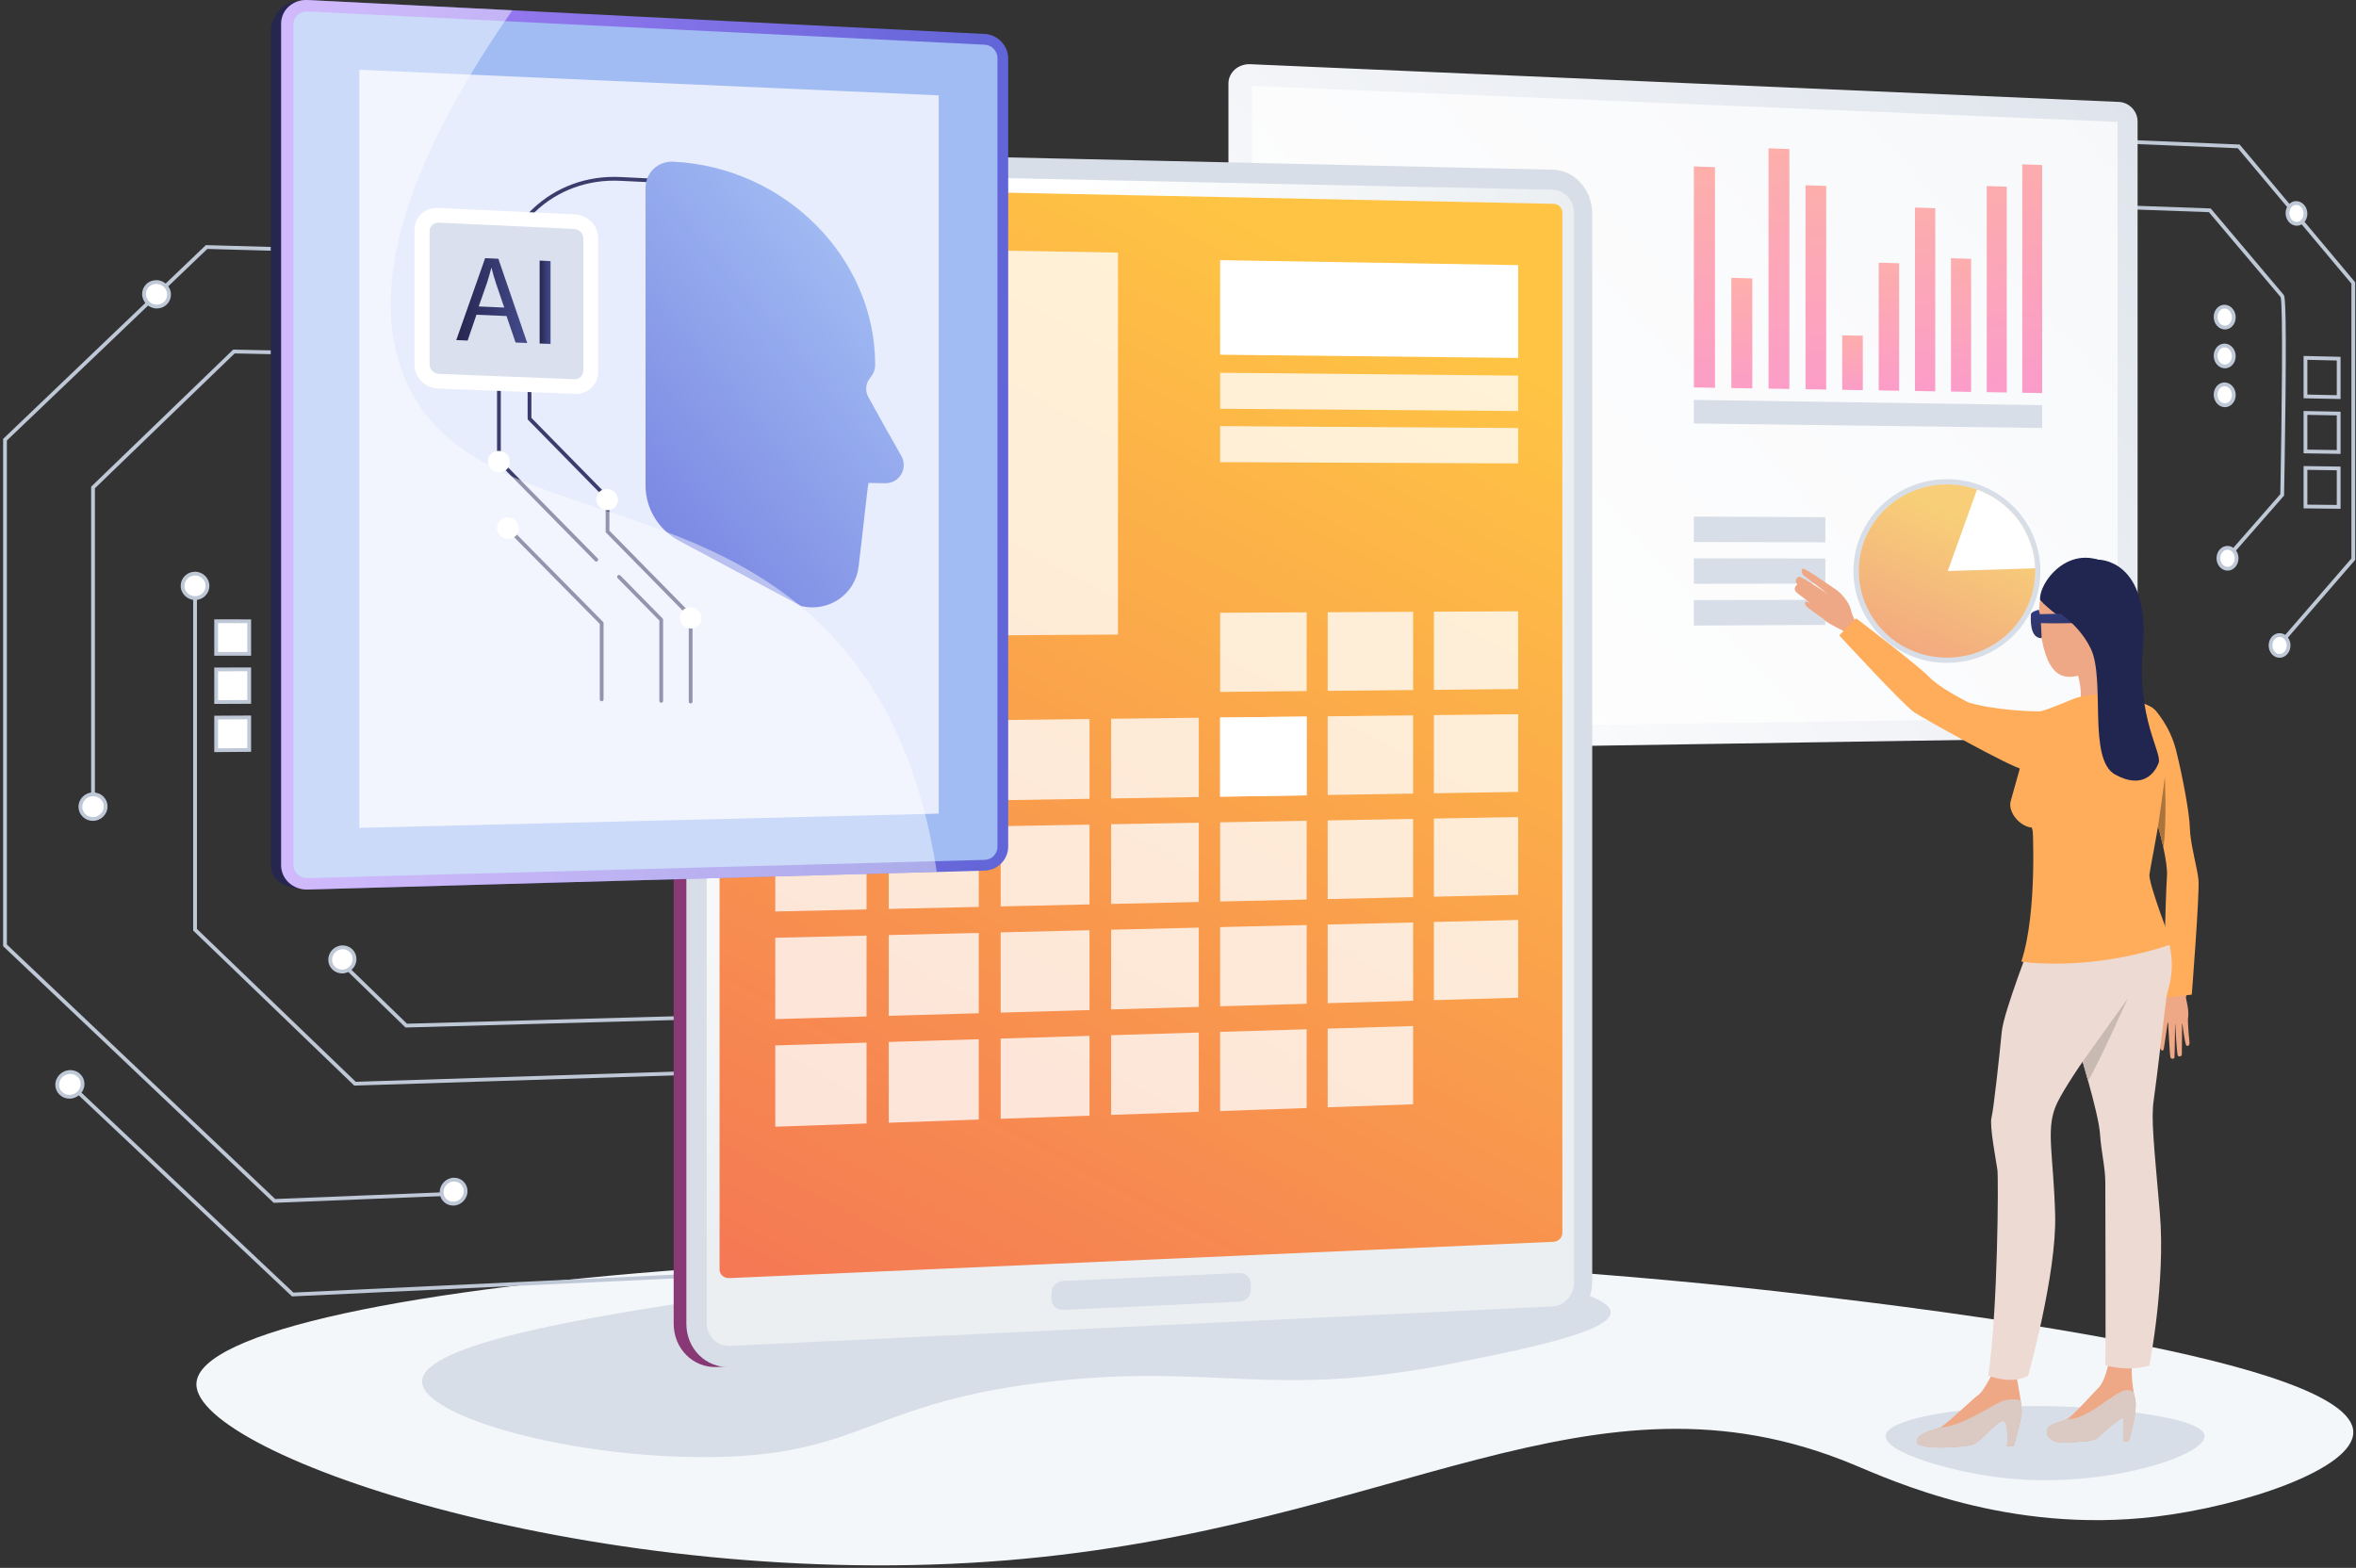 <svg width="601" height="400" viewBox="0 0 601 400" fill="none" xmlns="http://www.w3.org/2000/svg">
<rect x="0" y="0" width="601" height="400" fill="#333333" stroke="none"/>
<path d="M461.77 330.424C269.638 307.524 50.816 326.528 50.104 353.026C49.609 371.391 153.538 406.558 256.926 398.054C355.795 389.922 405.699 345.842 472.656 373.572C482.641 377.708 512.264 391.417 549.843 386.928C572.158 384.262 600.399 374.806 600.311 365.354C600.141 346.917 492.256 334.058 461.77 330.424Z" fill="#F4F7FA"/>
<path d="M528.809 358.92C507.48 357.798 481.328 361.117 481.023 366.315C480.773 370.59 498.03 375.68 511.743 377.124C536.975 379.78 562.69 371.405 562.373 366.315C562.029 360.78 530.886 359.029 528.809 358.92Z" fill="#D8DEE8"/>
<path d="M177.076 331.917C151.534 335.909 107.753 342.75 107.673 352.397C107.599 361.297 144.722 371.816 179.92 371.739C220.424 371.65 221.065 357.611 268.666 352.397C310.323 347.833 324.45 356.984 370.495 347.846C388.372 344.298 411.043 339.798 410.886 334.762C410.529 323.348 293.069 313.793 177.076 331.917Z" fill="#D8DEE8"/>
<path d="M69.829 306.869L0.793 241.38V111.97L52.512 62.532L97.69 63.805L97.663 64.768L52.887 63.507L1.756 112.382V240.967L70.197 305.889L116.183 304.04L116.221 305.003L69.829 306.869Z" fill="#BFC8D6"/>
<path d="M24.213 205.786H23.25V124.161L59.474 89.195L112.665 90.297L112.645 91.261L59.856 90.167L24.213 124.57V205.786Z" fill="#BFC8D6"/>
<path d="M90.371 276.96L90.225 276.819L49.276 237.402V151.669H50.24V236.992L90.746 275.984L218.033 271.913L218.064 272.875L90.371 276.96Z" fill="#BFC8D6"/>
<path d="M103.447 262.14L87.004 246.184L87.675 245.493L103.826 261.165L213.357 258.11L213.384 259.073L103.447 262.14Z" fill="#BFC8D6"/>
<path d="M74.484 330.738L74.335 330.598L17.5 276.995L18.162 276.294L74.848 329.757L231.669 322.385L231.714 323.348L74.484 330.738Z" fill="#BFC8D6"/>
<path d="M581.623 164.982L580.895 164.351L599.829 142.472V72.365L570.863 37.818L540.171 36.549L540.21 35.586L571.328 36.873L571.465 37.036L600.793 72.014V142.831L600.675 142.967L581.623 164.982Z" fill="#BFC8D6"/>
<path d="M569.508 141.459L568.782 140.824L581.694 126.064C582.077 106.757 582.409 77.674 581.771 75.79L563.479 54.126L544.328 53.437L544.363 52.475L563.94 53.178L582.541 75.209C582.797 75.512 583.272 76.076 583.024 101.327C582.902 113.722 582.657 126.134 582.654 126.258L582.651 126.433L582.535 126.566L569.508 141.459Z" fill="#BFC8D6"/>
<path d="M597.062 129.799L587.629 129.692V118.895L597.062 119.032V129.799ZM588.593 128.739L596.098 128.824V119.981L588.593 119.872V128.739Z" fill="#BFC8D6"/>
<path d="M597.062 115.799L587.629 115.649V104.851L597.062 105.032V115.799ZM588.593 114.701L596.098 114.821V105.978L588.593 105.834V114.701Z" fill="#BFC8D6"/>
<path d="M597.062 101.8L587.629 101.606V90.808L597.062 91.033V101.8ZM588.593 100.662L596.098 100.816V91.974L588.593 91.795V100.662Z" fill="#BFC8D6"/>
<path d="M570.547 142.442C570.547 143.916 569.509 145.104 568.227 145.096C566.944 145.089 565.903 143.886 565.903 142.409C565.903 140.933 566.944 139.744 568.227 139.754C569.509 139.764 570.547 140.967 570.547 142.442Z" fill="white"/>
<path d="M568.239 145.578C568.234 145.578 568.229 145.578 568.224 145.578C566.678 145.569 565.421 144.148 565.421 142.409C565.421 141.508 565.764 140.65 566.363 140.056C566.873 139.55 567.528 139.273 568.211 139.273C568.217 139.273 568.224 139.273 568.23 139.273C569.773 139.284 571.029 140.706 571.029 142.441C571.029 143.342 570.686 144.2 570.088 144.794C569.579 145.3 568.922 145.578 568.239 145.578ZM568.211 140.236C567.785 140.236 567.37 140.414 567.042 140.739C566.624 141.154 566.384 141.763 566.384 142.409C566.384 143.619 567.212 144.609 568.23 144.615C568.233 144.615 568.236 144.615 568.239 144.615C568.666 144.615 569.081 144.436 569.409 144.11C569.826 143.696 570.065 143.087 570.065 142.441C570.065 141.233 569.239 140.244 568.223 140.236C568.219 140.236 568.215 140.236 568.211 140.236Z" fill="#BFC8D6"/>
<path d="M583.804 164.665C583.804 166.133 582.775 167.324 581.504 167.326C580.232 167.327 579.2 166.137 579.2 164.667C579.2 163.197 580.232 162.006 581.504 162.007C582.775 162.007 583.804 163.198 583.804 164.665Z" fill="white"/>
<path d="M581.502 167.807C580.82 167.807 580.165 167.528 579.656 167.02C579.06 166.424 578.718 165.567 578.718 164.667C578.718 163.84 579 163.06 579.51 162.47C580.039 161.86 580.746 161.525 581.503 161.525C581.503 161.525 581.504 161.525 581.504 161.525C583.038 161.526 584.286 162.935 584.286 164.665C584.286 166.396 583.038 167.805 581.505 167.807C581.504 167.807 581.503 167.807 581.502 167.807ZM581.503 162.488C581.03 162.488 580.581 162.706 580.239 163.101C579.88 163.516 579.682 164.072 579.682 164.667C579.682 165.313 579.921 165.922 580.337 166.338C580.664 166.664 581.077 166.844 581.501 166.844C581.502 166.844 581.503 166.844 581.503 166.844C582.506 166.843 583.322 165.865 583.322 164.665C583.322 163.466 582.506 162.489 581.503 162.488H581.503Z" fill="#BFC8D6"/>
<path d="M588.111 54.528C588.111 55.994 587.085 57.146 585.817 57.102C584.549 57.057 583.52 55.831 583.52 54.363C583.52 52.895 584.549 51.743 585.817 51.79C587.085 51.837 588.111 53.063 588.111 54.528Z" fill="white"/>
<path d="M585.888 57.585C585.858 57.585 585.829 57.584 585.8 57.583C584.277 57.53 583.038 56.086 583.038 54.364C583.038 53.461 583.381 52.612 583.98 52.035C584.492 51.542 585.144 51.277 585.835 51.309C587.356 51.365 588.593 52.809 588.593 54.528C588.593 55.429 588.25 56.278 587.651 56.855C587.162 57.328 586.539 57.585 585.888 57.585ZM585.742 52.271C585.337 52.271 584.96 52.428 584.649 52.729C584.237 53.126 584.001 53.722 584.001 54.364C584.001 55.573 584.824 56.585 585.834 56.62C586.253 56.632 586.657 56.477 586.983 56.162C587.394 55.765 587.629 55.169 587.629 54.528C587.629 53.321 586.808 52.309 585.799 52.272C585.781 52.271 585.761 52.271 585.742 52.271Z" fill="#BFC8D6"/>
<path d="M569.832 80.962C569.832 82.436 568.793 83.604 567.51 83.57C566.226 83.537 565.185 82.313 565.185 80.836C565.185 79.359 566.226 78.191 567.51 78.227C568.793 78.263 569.832 79.487 569.832 80.962Z" fill="white"/>
<path d="M567.563 84.053C567.541 84.053 567.519 84.053 567.497 84.053C565.956 84.012 564.703 82.569 564.703 80.836C564.703 79.933 565.048 79.08 565.649 78.495C566.166 77.993 566.838 77.734 567.523 77.745C569.062 77.789 570.313 79.231 570.313 80.962C570.313 81.864 569.969 82.717 569.37 83.301C568.87 83.788 568.231 84.053 567.563 84.053ZM567.454 78.708C567.039 78.708 566.639 78.877 566.321 79.186C565.905 79.59 565.667 80.192 565.667 80.836C565.667 82.051 566.5 83.062 567.523 83.089C567.942 83.105 568.368 82.931 568.697 82.611C569.112 82.207 569.35 81.606 569.35 80.962C569.35 79.748 568.519 78.737 567.496 78.709C567.482 78.709 567.468 78.708 567.454 78.708Z" fill="#BFC8D6"/>
<path d="M569.832 90.867C569.832 92.341 568.793 93.512 567.51 93.483C566.226 93.454 565.185 92.233 565.185 90.756C565.185 89.28 566.226 88.108 567.51 88.14C568.793 88.171 569.832 89.392 569.832 90.867Z" fill="white"/>
<path d="M567.556 93.966C567.537 93.966 567.518 93.966 567.499 93.965C565.958 93.929 564.703 92.49 564.703 90.756C564.703 89.853 565.048 88.999 565.648 88.413C566.164 87.909 566.821 87.649 567.522 87.658C569.061 87.696 570.313 89.135 570.313 90.867C570.313 91.769 569.969 92.622 569.37 93.208C568.868 93.698 568.226 93.966 567.556 93.966ZM567.46 88.621C567.044 88.621 566.641 88.791 566.322 89.102C565.905 89.508 565.667 90.111 565.667 90.756C565.667 91.97 566.498 92.978 567.521 93.001C567.944 93.017 568.368 92.84 568.696 92.518C569.112 92.112 569.35 91.51 569.35 90.866C569.35 89.653 568.519 88.646 567.498 88.621C567.486 88.621 567.473 88.621 567.46 88.621Z" fill="#BFC8D6"/>
<path d="M569.832 100.771C569.832 102.246 568.793 103.42 567.51 103.395C566.226 103.37 565.185 102.152 565.185 100.676C565.185 99.199 566.226 98.024 567.51 98.052C568.793 98.079 569.832 99.297 569.832 100.771Z" fill="white"/>
<path d="M567.55 103.878C567.534 103.878 567.517 103.877 567.501 103.877C565.958 103.847 564.703 102.41 564.703 100.676C564.703 99.773 565.048 98.918 565.648 98.331C566.165 97.825 566.831 97.548 567.52 97.57C569.061 97.603 570.314 99.04 570.314 100.771C570.314 101.673 569.97 102.527 569.371 103.115C568.868 103.608 568.223 103.878 567.55 103.878ZM567.467 98.533C567.048 98.533 566.643 98.704 566.322 99.019C565.906 99.427 565.667 100.031 565.667 100.675C565.667 101.889 566.498 102.893 567.519 102.913C567.953 102.934 568.367 102.749 568.696 102.427C569.111 102.019 569.35 101.416 569.35 100.771C569.35 99.559 568.52 98.555 567.5 98.533C567.489 98.533 567.478 98.533 567.467 98.533Z" fill="#BFC8D6"/>
<path d="M52.933 149.475C52.933 151.199 51.512 152.593 49.758 152.587C48.002 152.582 46.577 151.177 46.577 149.45C46.577 147.723 48.002 146.329 49.758 146.338C51.512 146.346 52.933 147.751 52.933 149.475Z" fill="white"/>
<path d="M49.768 153.069C49.764 153.069 49.761 153.069 49.757 153.069C47.738 153.063 46.095 151.439 46.095 149.45C46.095 148.496 46.47 147.598 47.15 146.921C47.84 146.234 48.76 145.856 49.742 145.856C49.748 145.856 49.754 145.856 49.76 145.856C51.775 145.866 53.415 147.49 53.415 149.475C53.415 150.428 53.041 151.325 52.362 152.002C51.672 152.69 50.751 153.069 49.768 153.069ZM49.742 146.82C49.017 146.82 48.338 147.098 47.83 147.604C47.333 148.099 47.059 148.754 47.059 149.45C47.059 150.91 48.27 152.102 49.76 152.106C49.763 152.106 49.765 152.106 49.768 152.106C50.495 152.106 51.174 151.827 51.682 151.32C52.178 150.826 52.452 150.17 52.452 149.475C52.452 148.019 51.243 146.827 49.756 146.82C49.751 146.82 49.747 146.82 49.742 146.82Z" fill="#BFC8D6"/>
<path d="M21.063 276.543C21.063 278.283 19.617 279.74 17.831 279.797C16.044 279.855 14.593 278.489 14.593 276.746C14.593 275.004 16.044 273.546 17.831 273.492C19.617 273.438 21.063 274.804 21.063 276.543Z" fill="white"/>
<path d="M17.721 280.281C16.756 280.281 15.856 279.922 15.176 279.264C14.489 278.599 14.111 277.705 14.111 276.746C14.111 274.749 15.773 273.073 17.817 273.01C18.837 272.98 19.774 273.34 20.482 274.027C21.168 274.692 21.545 275.586 21.545 276.543C21.545 278.537 19.886 280.213 17.847 280.279C17.805 280.28 17.763 280.281 17.721 280.281ZM17.935 273.972C17.905 273.972 17.876 273.973 17.846 273.973C16.318 274.02 15.075 275.263 15.075 276.746C15.075 277.441 15.349 278.089 15.846 278.572C16.367 279.075 17.06 279.336 17.816 279.316C19.341 279.266 20.581 278.022 20.581 276.543C20.581 275.848 20.308 275.2 19.811 274.719C19.313 274.235 18.649 273.972 17.935 273.972Z" fill="#BFC8D6"/>
<path d="M26.953 205.748C26.953 207.485 25.511 208.911 23.732 208.933C21.95 208.956 20.504 207.564 20.504 205.824C20.504 204.084 21.95 202.658 23.732 202.639C25.511 202.619 26.953 204.011 26.953 205.748Z" fill="white"/>
<path d="M23.688 209.416C22.7 209.416 21.777 209.04 21.084 208.355C20.399 207.68 20.023 206.781 20.023 205.824C20.023 203.824 21.684 202.179 23.727 202.157C24.709 202.155 25.673 202.523 26.376 203.219C27.059 203.895 27.435 204.793 27.435 205.748C27.435 207.744 25.776 209.389 23.738 209.415C23.721 209.415 23.705 209.416 23.688 209.416ZM23.768 203.12C23.758 203.12 23.747 203.12 23.737 203.12C22.22 203.137 20.986 204.35 20.986 205.824C20.986 206.521 21.261 207.177 21.761 207.67C22.281 208.184 22.984 208.444 23.725 208.452C25.239 208.433 26.471 207.22 26.471 205.748C26.471 205.052 26.197 204.397 25.698 203.904C25.187 203.398 24.502 203.12 23.768 203.12Z" fill="#BFC8D6"/>
<path d="M118.778 303.889C118.778 305.582 117.409 307.01 115.719 307.079C114.027 307.148 112.655 305.83 112.655 304.135C112.655 302.44 114.027 301.011 115.719 300.945C117.409 300.879 118.778 302.197 118.778 303.889Z" fill="white"/>
<path d="M115.59 307.563C114.696 307.563 113.859 307.23 113.219 306.617C112.545 305.969 112.173 305.088 112.173 304.135C112.173 302.187 113.755 300.54 115.7 300.464C116.645 300.427 117.542 300.762 118.215 301.41C118.889 302.058 119.26 302.938 119.26 303.889C119.26 305.834 117.68 307.481 115.739 307.56C115.689 307.562 115.639 307.563 115.59 307.563ZM115.841 301.425C115.807 301.425 115.772 301.425 115.738 301.426C114.303 301.483 113.137 302.698 113.137 304.135C113.137 304.823 113.403 305.457 113.887 305.922C114.37 306.386 115.019 306.626 115.699 306.598C117.131 306.539 118.296 305.324 118.296 303.889C118.296 303.203 118.031 302.568 117.547 302.104C117.089 301.663 116.487 301.425 115.841 301.425Z" fill="#BFC8D6"/>
<path d="M90.449 244.691C90.449 246.397 89.058 247.813 87.34 247.854C85.621 247.895 84.226 246.543 84.226 244.834C84.226 243.125 85.621 241.708 87.34 241.67C89.058 241.632 90.449 242.985 90.449 244.691Z" fill="white"/>
<path d="M87.263 248.337C86.33 248.337 85.456 247.984 84.794 247.337C84.117 246.676 83.744 245.787 83.744 244.834C83.744 242.868 85.352 241.232 87.329 241.189C88.308 241.177 89.201 241.523 89.882 242.189C90.558 242.85 90.93 243.738 90.93 244.69C90.93 246.653 89.325 248.288 87.351 248.335C87.322 248.336 87.292 248.337 87.263 248.337ZM87.411 242.151C87.391 242.151 87.371 242.152 87.351 242.152C85.893 242.184 84.708 243.387 84.708 244.834C84.708 245.525 84.977 246.17 85.468 246.648C85.963 247.132 86.625 247.391 87.329 247.372C88.784 247.338 89.967 246.134 89.967 244.691C89.967 244 89.697 243.356 89.209 242.878C88.728 242.408 88.092 242.151 87.411 242.151Z" fill="#BFC8D6"/>
<path d="M43.127 75.162C43.127 76.89 41.698 78.258 39.934 78.216C38.169 78.174 36.736 76.736 36.736 75.004C36.736 73.272 38.169 71.904 39.934 71.95C41.698 71.995 43.127 73.433 43.127 75.162Z" fill="white"/>
<path d="M40.014 78.699C39.984 78.699 39.953 78.699 39.923 78.698C37.9 78.65 36.254 76.992 36.254 75.004C36.254 74.047 36.63 73.153 37.314 72.487C38.014 71.805 38.936 71.459 39.946 71.468C41.965 71.52 43.608 73.177 43.608 75.162C43.608 76.117 43.233 77.01 42.551 77.676C41.873 78.338 40.975 78.699 40.014 78.699ZM39.849 72.43C39.141 72.43 38.482 72.694 37.986 73.177C37.49 73.66 37.217 74.309 37.217 75.004C37.217 76.473 38.441 77.699 39.946 77.735C40.674 77.75 41.366 77.487 41.877 76.987C42.372 76.503 42.645 75.856 42.645 75.162C42.645 73.694 41.423 72.469 39.922 72.431C39.897 72.43 39.873 72.43 39.849 72.43Z" fill="#BFC8D6"/>
<path d="M63.57 166.802L55.139 166.81V158.488L63.57 158.5V166.802Z" fill="white"/>
<path d="M54.657 167.292V158.006L64.052 158.019V167.284L54.657 167.292ZM55.62 158.971V166.328L63.088 166.322V158.982L55.62 158.971Z" fill="#BFC8D6"/>
<path d="M63.57 179.065L55.139 179.102V170.78L63.57 170.763V179.065Z" fill="white"/>
<path d="M54.657 179.585V170.299L64.052 170.28V179.545L54.657 179.585ZM55.62 171.261V178.618L63.088 178.585V171.246L55.62 171.261Z" fill="#BFC8D6"/>
<path d="M63.57 191.328L55.139 191.394V183.072L63.57 183.026V191.328Z" fill="white"/>
<path d="M54.657 191.879V182.593L64.052 182.541V191.806L54.657 191.879ZM55.62 183.55V190.908L63.088 190.85V183.51L55.62 183.55Z" fill="#BFC8D6"/>
<path d="M540.493 188.159L318.982 191.626C315.883 191.674 313.365 189.391 313.365 186.526V21.323C313.365 18.458 315.883 16.245 318.982 16.379L540.493 26.001C543.141 26.116 545.285 28.351 545.285 30.992V183.301C545.285 185.942 543.141 188.117 540.493 188.159Z" fill="url(#paint0_linear_1177_4292)"/>
<path opacity="0.74" d="M319.349 186.103V21.912L540.178 31.093V183.058L319.349 186.103Z" fill="white"/>
<g opacity="0.7">
<path d="M437.478 98.921L432.094 98.834V42.454L437.478 42.648V98.921Z" fill="url(#paint1_linear_1177_4292)"/>
<path d="M447 99.076L441.652 98.989V70.893L447 71.033V99.076Z" fill="url(#paint2_linear_1177_4292)"/>
<path d="M456.458 99.23L451.146 99.143V37.834L456.458 38.035V99.23Z" fill="url(#paint3_linear_1177_4292)"/>
<path d="M465.853 99.382L460.576 99.297V47.255L465.853 47.438V99.382Z" fill="url(#paint4_linear_1177_4292)"/>
<path d="M475.187 99.534L469.944 99.449V85.541L475.187 85.652V99.534Z" fill="url(#paint5_linear_1177_4292)"/>
<path d="M484.458 99.685L479.25 99.6V67.019L484.458 67.164V99.685Z" fill="url(#paint6_linear_1177_4292)"/>
<path d="M493.669 99.835L488.495 99.751V52.947L493.669 53.118V99.835Z" fill="url(#paint7_linear_1177_4292)"/>
<path d="M502.819 99.983L497.679 99.9V65.88L502.819 66.026V99.983Z" fill="url(#paint8_linear_1177_4292)"/>
<path d="M511.909 100.131L506.803 100.048V47.451L511.909 47.631V100.131Z" fill="url(#paint9_linear_1177_4292)"/>
<path d="M520.941 100.278L515.868 100.196V41.923L520.941 42.112V100.278Z" fill="url(#paint10_linear_1177_4292)"/>
</g>
<path d="M520.941 109.19L432.094 108.033V102.018L520.941 103.363V109.19Z" fill="#D8DEE8"/>
<path d="M520.493 145.675C520.493 158.505 509.958 168.996 496.852 169.108C483.621 169.222 472.802 158.734 472.802 145.683C472.802 132.631 483.62 122.14 496.852 122.249C509.958 122.357 520.493 132.845 520.493 145.675Z" fill="#D8DEE8"/>
<path opacity="0.35" d="M519.145 144.985C518.856 135.74 512.78 127.901 504.328 124.895C501.994 124.065 499.479 123.599 496.852 123.578C484.374 123.481 474.177 133.378 474.177 145.683C474.177 157.988 484.374 167.881 496.852 167.779C509.218 167.68 519.163 157.783 519.163 145.675C519.163 145.444 519.153 145.214 519.145 144.985Z" fill="white"/>
<path opacity="0.7" d="M519.145 144.985C518.856 135.74 512.78 127.901 504.328 124.895C501.994 124.065 499.479 123.599 496.852 123.578C484.374 123.481 474.177 133.378 474.177 145.683C474.177 157.988 484.374 167.881 496.852 167.779C509.218 167.68 519.163 157.783 519.163 145.675C519.163 145.444 519.153 145.214 519.145 144.985Z" fill="url(#paint11_linear_1177_4292)"/>
<path d="M519.145 144.985C518.856 135.74 512.78 127.901 504.328 124.895L496.852 145.679L519.145 144.985Z" fill="white"/>
<path d="M465.64 138.354L432.094 138.273V131.784L465.64 131.942V138.354Z" fill="#D8DEE8"/>
<path d="M465.64 148.89L432.094 148.934V142.445L465.64 142.478V148.89Z" fill="#D8DEE8"/>
<path d="M465.64 159.426L432.094 159.595V153.106L465.64 153.014V159.426Z" fill="#D8DEE8"/>
<path d="M402.934 326.928C402.934 332.981 396.379 335.408 390.845 335.681L182.983 348.75C176.852 349.052 171.851 344.097 171.851 337.704V49.901C171.851 43.508 176.852 38.419 182.983 38.557L393.297 45.743C398.831 45.868 402.934 48.439 402.934 54.491V326.928Z" fill="url(#paint12_linear_1177_4292)"/>
<path d="M406.169 326.928C406.169 332.981 401.678 338.126 396.145 338.399L186.218 348.75C180.087 349.052 175.086 344.097 175.086 337.704V49.901C175.086 43.508 180.087 38.419 186.218 38.557L396.145 43.289C401.678 43.414 406.169 48.439 406.169 54.491V326.928Z" fill="#D8DEE8"/>
<path d="M180.275 50.005V337.461C180.275 340.88 182.938 343.524 186.218 343.366L351.678 335.414L396.144 333.277C399.109 333.134 401.509 330.39 401.509 327.146V54.399C401.509 51.155 399.109 48.474 396.144 48.411L350.078 47.43L186.218 43.941C182.938 43.871 180.275 46.586 180.275 50.005Z" fill="url(#paint13_linear_1177_4292)"/>
<path d="M398.55 314.519C398.55 315.726 397.539 316.752 396.296 316.806L186.051 326.068C184.676 326.129 183.557 325.145 183.557 323.875V49.958C183.557 48.688 184.676 47.678 186.051 47.706L396.296 52C397.539 52.025 398.55 53.027 398.55 54.234V314.519Z" fill="url(#paint14_linear_1177_4292)"/>
<path d="M316.145 332.086L271.209 334.192C269.554 334.27 268.211 333.033 268.211 331.43V329.84C268.211 328.237 269.554 326.877 271.209 326.803L316.145 324.776C317.764 324.702 319.075 325.927 319.075 327.511V329.081C319.075 330.665 317.764 332.011 316.145 332.086Z" fill="#D8DEE8"/>
<path opacity="0.78" d="M285.19 161.889L197.39 162.431V62.954L285.19 64.441V161.889Z" fill="white"/>
<g opacity="0.78">
<path d="M333.32 176.306L311.247 176.52V156.322L333.32 156.214V176.306Z" fill="white"/>
<path d="M360.474 176.043L338.688 176.254V156.188L360.474 156.082V176.043Z" fill="white"/>
<path d="M387.277 175.783L365.772 175.992V156.056L387.277 155.951V175.783Z" fill="white"/>
<path d="M221.049 204.703L197.768 205.077V184.332L221.049 184.07V204.703Z" fill="white"/>
<path d="M249.68 204.243L226.709 204.612V184.006L249.68 183.748V204.243Z" fill="white"/>
<path d="M277.93 203.789L255.265 204.153V183.685L277.93 183.43V203.789Z" fill="white"/>
<path d="M305.808 203.341L283.441 203.7V183.368L305.808 183.116V203.341Z" fill="white"/>
<path d="M333.32 202.899L311.247 203.253V183.055L333.32 182.807V202.899Z" fill="white"/>
<path d="M360.474 202.462L338.688 202.812V182.746L360.474 182.501V202.462Z" fill="white"/>
<path d="M387.277 202.031L365.772 202.377V182.441L387.277 182.199V202.031Z" fill="white"/>
<path d="M221.049 232.011L197.768 232.534V211.789L221.049 211.379V232.011Z" fill="white"/>
<path d="M249.68 231.368L226.709 231.884V211.279L249.68 210.874V231.368Z" fill="white"/>
<path d="M277.93 230.734L255.265 231.243V210.775L277.93 210.375V230.734Z" fill="white"/>
<path d="M305.808 230.109L283.441 230.611V210.278L305.808 209.884V230.109Z" fill="white"/>
<path d="M333.32 229.491L311.247 229.986V209.788L333.32 209.399V229.491Z" fill="white"/>
<path d="M360.474 228.881L338.688 229.37V209.304L360.474 208.92V228.881Z" fill="white"/>
<path d="M387.277 228.28L365.772 228.762V208.827L387.277 208.448V228.28Z" fill="white"/>
<path d="M221.049 259.32L197.768 259.991V239.246L221.049 238.687V259.32Z" fill="white"/>
<path d="M249.68 258.494L226.709 259.157V238.551L249.68 238V258.494Z" fill="white"/>
<path d="M277.93 257.68L255.265 258.333V237.865L277.93 237.321V257.68Z" fill="white"/>
<path d="M305.808 256.877L283.441 257.521V237.189L305.808 236.652V256.877Z" fill="white"/>
<path d="M333.32 256.084L311.247 256.72V236.522L333.32 235.991V256.084Z" fill="white"/>
<path d="M360.474 255.301L338.688 255.929V235.863L360.474 235.34V255.301Z" fill="white"/>
<path d="M387.277 254.528L365.772 255.148V235.212L387.277 234.696V254.528Z" fill="white"/>
<path d="M221.049 286.628L197.768 287.448V266.703L221.049 265.995V286.628Z" fill="white"/>
<path d="M249.68 285.62L226.709 286.429V265.823L249.68 265.125V285.62Z" fill="white"/>
<path d="M277.93 284.626L255.265 285.424V264.956L277.93 264.267V284.626Z" fill="white"/>
<path d="M305.808 283.644L283.441 284.432V264.099L305.808 263.42V283.644Z" fill="white"/>
<path d="M333.32 282.676L311.247 283.453V263.254L333.32 262.584V282.676Z" fill="white"/>
<path d="M360.474 281.72L338.688 282.487V262.421L360.474 261.759V281.72Z" fill="white"/>
</g>
<path d="M387.277 91.319L311.247 90.495V66.373L387.277 67.633V91.319Z" fill="white"/>
<path opacity="0.78" d="M387.277 104.856L311.247 104.283V95.091L387.277 95.831V104.856Z" fill="white"/>
<path opacity="0.78" d="M387.277 118.227L311.247 117.901V108.709L387.277 109.202V118.227Z" fill="white"/>
<path d="M333.32 202.899L311.247 203.253V183.055L333.32 182.807V202.899Z" fill="white"/>
<path d="M248.208 10.448L76.161 0.286C72.422 0.1 69.064 4.254 69.064 7.743V220.596C69.064 225.433 73.909 226.78 77.652 226.678L248.208 222.036C251.508 221.947 254.176 219.226 254.176 215.96V16.663C254.176 13.396 251.507 10.614 248.208 10.448Z" fill="url(#paint15_linear_1177_4292)"/>
<path d="M251.206 8.663L78.516 0.01C74.771 -0.178 71.728 2.523 71.728 6.041V220.751C71.728 224.27 74.771 227.038 78.516 226.933L251.206 222.109C254.512 222.017 257.185 219.271 257.185 215.976V14.928C257.185 11.633 254.511 8.828 251.206 8.663Z" fill="url(#paint16_linear_1177_4292)"/>
<path d="M78.516 224.014C76.495 224.069 74.848 222.569 74.848 220.67V6.191C74.848 4.292 76.495 2.829 78.516 2.928L251.206 11.408C252.992 11.495 254.444 13.016 254.444 14.797V216.047C254.444 217.828 252.992 219.316 251.206 219.364L78.516 224.014Z" fill="url(#paint17_linear_1177_4292)"/>
<path opacity="0.74" d="M239.469 207.572L91.665 211.202V17.794L239.469 24.325V207.572Z" fill="white"/>
<path d="M152.109 143.27C151.984 143.27 151.86 143.222 151.765 143.126L126.927 117.897C126.839 117.807 126.789 117.686 126.789 117.559V74.647C126.789 66.462 130.004 58.893 135.841 53.335C141.812 47.649 149.779 44.752 158.257 45.163L174.249 45.946C174.515 45.959 174.72 46.185 174.707 46.451C174.694 46.717 174.46 46.924 174.202 46.909L158.21 46.126C149.996 45.725 142.284 48.531 136.506 54.032C130.861 59.407 127.753 66.728 127.753 74.647V117.362L152.453 142.451C152.639 142.64 152.637 142.945 152.447 143.132C152.353 143.224 152.231 143.27 152.109 143.27Z" fill="#3C3C6C"/>
<path d="M171.745 41.247C171.769 41.248 171.794 41.25 171.818 41.251C200.342 42.675 223.246 65.849 223.246 93.026C223.246 94.827 222.485 95.713 221.744 96.724C220.788 98.029 220.695 99.796 221.496 101.268C224.062 105.979 227.329 111.759 229.878 116.229C231.713 119.448 229.484 123.331 225.829 123.275L221.551 123.21C221.186 125.032 220.318 133.924 219.019 144.583C218.16 151.636 211.398 156.273 204.365 154.615L173.219 137.952C167.981 135.15 164.677 129.722 164.677 123.911V47.958C164.677 44.088 167.831 41.057 171.745 41.247Z" fill="url(#paint18_linear_1177_4292)"/>
<path d="M176.182 179.467C175.916 179.467 175.7 179.252 175.7 178.985V157.353L154.634 135.917C154.545 135.826 154.496 135.705 154.496 135.579V127.277L134.732 107.136C134.644 107.046 134.594 106.925 134.594 106.798V72.328C134.594 72.062 134.81 71.846 135.076 71.846C135.342 71.846 135.558 72.062 135.558 72.328V106.602L155.321 126.744C155.41 126.834 155.459 126.955 155.459 127.081V135.382L176.526 156.819C176.615 156.909 176.664 157.03 176.664 157.156V178.985C176.664 179.252 176.448 179.467 176.182 179.467Z" fill="#3C3C6C"/>
<path d="M168.677 179.282C168.41 179.282 168.195 179.067 168.195 178.8V158.305L157.562 147.502C157.375 147.312 157.378 147.007 157.568 146.821C157.757 146.634 158.062 146.636 158.249 146.826L169.02 157.77C169.108 157.86 169.158 157.981 169.158 158.108V178.8C169.158 179.067 168.943 179.282 168.677 179.282Z" fill="#3C3C6C"/>
<path d="M153.481 178.908C153.215 178.908 152.999 178.692 152.999 178.426V159.174L129.226 135.091C129.039 134.902 129.041 134.597 129.231 134.41C129.42 134.224 129.724 134.226 129.912 134.415L153.824 158.638C153.913 158.728 153.963 158.85 153.963 158.976V178.426C153.963 178.692 153.747 178.908 153.481 178.908Z" fill="#3C3C6C"/>
<path d="M124.472 117.662C124.472 119.177 125.725 120.449 127.27 120.503C128.815 120.557 130.066 119.375 130.066 117.861C130.066 116.348 128.815 115.076 127.27 115.02C125.725 114.964 124.472 116.147 124.472 117.662Z" fill="white"/>
<path d="M152.093 127.369C152.093 128.876 153.334 130.139 154.863 130.19C156.392 130.241 157.631 129.062 157.631 127.557C157.631 126.051 156.392 124.788 154.863 124.735C153.334 124.682 152.093 125.861 152.093 127.369Z" fill="white"/>
<path d="M173.433 157.548C173.433 159.05 174.664 160.301 176.182 160.344C177.699 160.386 178.928 159.205 178.928 157.705C178.928 156.205 177.699 154.954 176.182 154.91C174.664 154.865 173.433 156.047 173.433 157.548Z" fill="white"/>
<path d="M126.772 134.662C126.772 136.176 128.025 137.444 129.569 137.493C131.112 137.543 132.362 136.357 132.362 134.844C132.362 133.331 131.112 132.064 129.569 132.013C128.025 131.962 126.772 133.148 126.772 134.662Z" fill="white"/>
<path d="M146.7 54.695L111.708 53.042C108.413 52.887 105.738 55.373 105.738 58.595V93.049C105.738 96.272 108.413 98.989 111.708 99.117L146.7 100.477C149.95 100.603 152.582 98.115 152.582 94.92V60.758C152.582 57.563 149.95 54.849 146.7 54.695Z" fill="white"/>
<path d="M146.436 58.408L111.976 56.804C110.653 56.742 109.58 57.741 109.58 59.035V92.941C109.58 94.235 110.653 95.326 111.976 95.378L146.436 96.741C147.742 96.793 148.8 95.793 148.8 94.509V60.844C148.8 59.56 147.742 58.469 146.436 58.408Z" fill="#DAE0EE"/>
<path d="M121.541 80.299L119.29 86.879L116.393 86.76L123.758 65.859L127.128 66.011L134.496 87.505L131.519 87.382L129.212 80.625L121.541 80.299ZM128.635 78.463L126.519 72.272C126.037 70.867 125.716 69.595 125.395 68.354L125.331 68.351C125.01 69.595 124.657 70.869 124.239 72.141L122.119 78.184L128.635 78.463Z" fill="url(#paint19_linear_1177_4292)"/>
<path d="M140.44 66.61V87.749L137.661 87.635V66.485L140.44 66.61Z" fill="url(#paint20_linear_1177_4292)"/>
<g opacity="0.45">
<path d="M102.71 95.137C92.425 67.864 109.88 32.54 130.704 2.625L78.516 0.01C74.771 -0.178 71.728 2.522 71.728 6.041V220.751C71.728 224.27 74.771 227.038 78.516 226.933L238.965 222.451C235.062 196.817 226.38 179.231 216.244 166.787C179.811 122.057 117.879 135.363 102.71 95.137Z" fill="white"/>
</g>
<path d="M554.004 251.165C554.004 251.165 553.554 253.607 552.185 253.967C551.02 254.273 549.735 255.511 549.339 255.891C548.81 256.4 546.601 257.356 547.236 258.029C547.871 258.704 550.951 256.63 551.685 256.324C552.416 256.018 551.367 259.41 551.663 260.182C551.96 260.954 557.68 262.374 558.13 259.961C558.58 257.55 557.471 254.675 557.634 254.267C557.798 253.859 558.031 252.525 558.031 252.525L554.004 251.165Z" fill="#EEA886"/>
<path d="M551.636 259.594C551.636 259.594 550.746 267.069 551.105 267.617C551.461 268.165 551.869 268.189 551.983 267.494C552.094 266.798 553.05 260.296 553.05 260.296C553.05 260.296 553.485 269.321 553.678 269.833C553.794 270.135 554.582 270.228 554.674 269.861C554.769 269.495 554.851 260.525 554.851 260.525C554.851 260.525 555.271 268.951 555.562 269.331C555.817 269.663 556.56 269.569 556.572 268.943C556.585 268.315 556.637 260.473 556.637 260.473C556.637 260.473 557.328 266.586 557.765 266.763C558.029 266.871 558.707 266.984 558.481 265.412C558.251 263.84 558.105 260.076 558.105 260.076L551.636 259.594Z" fill="#EEA886"/>
<path d="M473.718 159.451C473.718 159.451 472.489 157.159 472.069 155.329C471.649 153.499 469.367 151.06 468.436 150.484C467.506 149.906 460.761 145.073 459.981 145.074C459.201 145.075 459.653 146.574 460.329 147.01C461.005 147.447 466.483 151.715 466.483 151.715C466.483 151.715 459.666 147.013 458.954 147.14C458.242 147.267 457.736 148.172 458.498 149.104C458.498 149.104 456.946 150.127 458.564 151.369L461.785 153.86C461.785 153.86 459.889 152.874 460.593 154.397C460.967 155.206 464.932 157.572 465.567 158.293C466.2 159.017 471.199 161.452 471.199 161.452L473.718 159.451Z" fill="#EEA886"/>
<path d="M513.657 368.956H511.969C511.969 368.956 512.531 362.575 510.969 362.512C509.404 362.448 505.527 367.703 503.209 368.518C500.895 369.331 489.008 370.018 488.947 367.829C488.883 365.641 493.514 364.764 494.951 364.139C496.391 363.513 503.399 356.694 504.65 355.88C505.902 355.065 507.965 350.938 507.965 350.938H514.346C514.346 350.938 515.046 354.403 515.449 357.2C515.598 358.236 515.708 359.179 515.722 359.821C515.787 362.199 513.657 368.956 513.657 368.956Z" fill="#EEA886"/>
<path d="M543.017 367.693H541.609V361.753C540.438 361.852 536.494 365.583 535.273 366.662C534.055 367.742 532.381 367.693 527.242 368.02C522.106 368.348 521.619 365.271 522.434 364.224C523.245 363.177 525.876 362.719 527.242 362.065C528.61 361.41 534.006 355.324 535.447 353.885C536.886 352.446 537.763 348.323 537.763 348.323L543.767 348.846C543.767 348.846 543.728 352.618 544.414 355.782V355.784C544.417 355.792 544.419 355.8 544.419 355.807C544.478 356.077 544.543 356.341 544.612 356.6C545.506 359.889 543.017 367.693 543.017 367.693Z" fill="#EEA886"/>
<path d="M528.968 169.164C528.968 169.164 531.9 175.348 530.334 180.405C530.334 180.405 539.354 179.176 539.621 178.121C539.891 177.066 538.491 167.584 539.533 164.676C540.575 161.768 528.968 169.164 528.968 169.164Z" fill="#EEA886"/>
<path d="M528.754 178.357C528.754 178.357 523.535 180.598 521.151 181.289C518.768 181.979 513.876 184.679 514.925 193.434C515.973 202.191 518.036 209.7 518.857 213.435C519.682 217.171 520.033 226.805 519.478 231.537C519.478 231.537 532.543 233.765 547.416 229.513C547.416 229.513 544.163 221.745 544.082 219.681C544 217.617 551.626 200.021 551.844 197.315C552.063 194.608 552.993 182.672 548.753 180.357C544.514 178.042 541.243 178.624 539.443 177.582C537.642 176.54 531.196 177.338 528.754 178.357Z" fill="#FFAD5B"/>
<path d="M528.778 191.976C528.778 191.976 530.782 181.458 520.588 181.476C511.625 181.49 503.158 179.792 501.738 179.003C500.319 178.214 494.838 175.519 491.958 172.56C489.08 169.599 473.483 157.739 473.483 157.739L469.172 162.1C469.172 162.1 485.626 179.967 488.279 181.707C490.931 183.446 513.203 195.886 516.031 196.279C518.855 196.672 526.791 198.829 528.778 191.976Z" fill="#FFAD5B"/>
<path d="M560.817 224.472C561.12 228.175 559.106 253.747 559.106 253.747L551.854 254.582C551.854 254.582 552.371 229.327 552.776 223.501C552.896 221.783 552.496 219.154 551.879 216.302V216.3C551.488 214.489 551.003 212.588 550.507 210.774C549.136 205.765 547.656 201.413 547.656 201.413C547.656 201.413 539.537 180.293 549.724 181.146C549.724 181.146 553.509 185.051 555.111 191.454C556.714 197.858 558.548 207.454 558.618 211.279C558.689 215.104 560.592 221.747 560.817 224.472Z" fill="#FFAD5B"/>
<path d="M521.229 231.328C521.229 231.328 518.889 236.862 518.68 238.258C518.475 239.656 511.142 257.918 510.63 263.261C510.114 268.663 508.565 283.081 508.014 285.146C507.463 287.21 509.254 296.432 509.529 298.497C509.805 300.561 509.667 334.283 507.189 350.938C507.189 350.938 512.97 353.415 517.375 350.938C517.375 350.938 524.669 324.924 524.256 309.921C523.843 294.918 521.942 288.587 524.269 282.531C526.595 276.475 540.223 258.305 541.599 256.379C542.975 254.452 551.598 243.803 543.432 232.268C535.268 220.731 521.229 231.328 521.229 231.328Z" fill="#EDDAD3"/>
<path d="M549.407 280.603C548.684 285.422 549.443 291.752 550.957 309.371C552.472 326.988 548.31 348.322 548.31 348.322C543.08 350.112 537.055 348.322 537.055 348.322C537.194 347.083 537.055 305.378 537.055 301.66C537.055 297.946 535.99 293.728 535.714 289.462C535.528 286.555 534.174 281.195 532.654 275.724C532.198 274.085 531.727 272.437 531.268 270.841V270.839C531.01 269.945 530.758 269.066 530.513 268.216C528.369 260.783 525.488 232.084 525.488 232.084C525.488 232.084 541.46 219.217 549.237 231.329C557.017 243.441 553.022 252.25 552.748 253.763C552.472 255.278 550.133 275.786 549.407 280.603Z" fill="#EDDAD3"/>
<path d="M518.453 209.681C518.453 209.681 519.873 232.484 515.627 245.314C515.627 245.314 532.494 248.129 554.015 240.876C554.015 240.876 548.097 225.548 548.301 223.153C548.505 220.758 554.733 192.846 551.743 186.602C548.753 180.357 519.517 189.22 518.453 209.681Z" fill="#FFAD5B"/>
<path d="M532.232 143.743C528.375 143.586 518.528 145.08 520.362 159.921C522.195 174.762 527.553 173.475 532.863 171.504C538.171 169.532 543.789 157.533 543.564 154.444C543.339 151.355 543.235 144.188 532.232 143.743Z" fill="#EEA886"/>
<path d="M520.417 153.061C520.417 153.061 525.125 158.244 529.553 159.245C529.553 159.245 533.32 164.966 539.247 166.064C539.247 166.064 550.795 153.299 539.716 145.132C528.636 136.966 520.019 148.511 520.417 153.061Z" fill="#20264F"/>
<path d="M528.588 157.254C528.674 156.43 530.359 154.643 531.886 156.394C533.412 158.147 531.187 162.656 530.227 162.726C529.266 162.794 528.263 160.384 528.588 157.254Z" fill="#EEA886"/>
<path d="M542.785 254.72C542.661 254.994 534.703 272.66 532.654 275.724C532.198 274.086 531.727 272.437 531.268 270.841V270.839C531.268 270.839 542.518 255.108 542.785 254.72Z" fill="#C9B9B3"/>
<path d="M552.236 198.192C552.236 198.192 552.798 209.417 551.879 216.3C551.488 214.489 551.003 212.588 550.507 210.774C550.546 210.516 552.088 199.963 552.236 198.192Z" fill="#AB743D"/>
<path d="M517.093 189.473C517.093 189.473 513.644 201.79 512.914 204.375C511.969 207.735 516.749 212.681 520.642 210.739C524.534 208.798 517.093 189.473 517.093 189.473Z" fill="#FFAD5B"/>
<path d="M543.017 367.693H541.609V361.754C540.438 361.852 536.494 365.583 535.273 366.662C534.055 367.742 532.381 367.693 527.242 368.02C522.106 368.348 521.619 365.271 522.434 364.225C523.245 363.177 525.876 362.72 527.242 362.065C532.74 362.36 539.446 354.631 542.665 354.647C544.377 354.655 544.361 355.605 544.414 355.782V355.784C544.417 355.792 544.419 355.8 544.419 355.807C544.478 356.078 544.543 356.341 544.612 356.6C545.506 359.889 543.017 367.693 543.017 367.693Z" fill="#DBCAC3"/>
<path d="M513.657 368.956H511.969C511.969 368.956 512.531 362.575 510.969 362.512C509.404 362.448 505.527 367.703 503.209 368.518C500.895 369.331 489.008 370.018 488.947 367.829C488.883 365.641 493.514 364.764 494.951 364.139C499.854 364.126 507.828 358.731 510.301 357.637C512.772 356.544 515.449 357.2 515.449 357.2C515.598 358.236 515.708 359.179 515.722 359.821C515.787 362.199 513.657 368.956 513.657 368.956Z" fill="#DBCAC3"/>
<path d="M520.021 156.693C520.021 156.693 534.809 156.433 542.235 156.012C542.235 156.012 542.419 156.965 541.988 158.258C541.988 158.258 530.356 159.274 520.108 158.971C520.108 158.971 519.674 157.575 520.021 156.693Z" fill="url(#paint21_linear_1177_4292)"/>
<path d="M520.084 155.561C520.084 155.561 518.064 156.005 518.064 156.793C518.064 157.581 517.607 162.815 520.802 162.815C520.802 162.815 520.724 157.397 520.084 155.561Z" fill="url(#paint22_linear_1177_4292)"/>
<path d="M535.203 142.782C535.203 142.782 548.622 142.473 546.605 165.531C545.055 183.253 551.573 192.007 550.655 194.591C549.736 197.174 546.589 201.491 539.545 197.597C532.498 193.704 537.137 173.394 533.352 165.49C529.567 157.585 521.26 153.923 521.26 153.923C521.26 153.923 522.718 140.466 535.203 142.782Z" fill="#20264F"/>
<defs>
<linearGradient id="paint0_linear_1177_4292" x1="339.274" y1="185.163" x2="570.537" y2="-27.56" gradientUnits="userSpaceOnUse">
<stop stop-color="white"/>
<stop offset="1" stop-color="#D8DEE8"/>
</linearGradient>
<linearGradient id="paint1_linear_1177_4292" x1="432.753" y1="39.734" x2="437.67" y2="114.713" gradientUnits="userSpaceOnUse">
<stop stop-color="#FF9085"/>
<stop offset="1" stop-color="#FB6FBB"/>
</linearGradient>
<linearGradient id="paint2_linear_1177_4292" x1="443.277" y1="69.011" x2="445.745" y2="106.663" gradientUnits="userSpaceOnUse">
<stop stop-color="#FF9085"/>
<stop offset="1" stop-color="#FB6FBB"/>
</linearGradient>
<linearGradient id="paint3_linear_1177_4292" x1="451.471" y1="33.035" x2="456.813" y2="114.512" gradientUnits="userSpaceOnUse">
<stop stop-color="#FF9085"/>
<stop offset="1" stop-color="#FB6FBB"/>
</linearGradient>
<linearGradient id="paint4_linear_1177_4292" x1="461.182" y1="42.362" x2="465.722" y2="111.604" gradientUnits="userSpaceOnUse">
<stop stop-color="#FF9085"/>
<stop offset="1" stop-color="#FB6FBB"/>
</linearGradient>
<linearGradient id="paint5_linear_1177_4292" x1="471.996" y1="83.863" x2="473.236" y2="102.782" gradientUnits="userSpaceOnUse">
<stop stop-color="#FF9085"/>
<stop offset="1" stop-color="#FB6FBB"/>
</linearGradient>
<linearGradient id="paint6_linear_1177_4292" x1="480.51" y1="62.884" x2="483.366" y2="106.44" gradientUnits="userSpaceOnUse">
<stop stop-color="#FF9085"/>
<stop offset="1" stop-color="#FB6FBB"/>
</linearGradient>
<linearGradient id="paint7_linear_1177_4292" x1="489.112" y1="46.394" x2="493.199" y2="108.714" gradientUnits="userSpaceOnUse">
<stop stop-color="#FF9085"/>
<stop offset="1" stop-color="#FB6FBB"/>
</linearGradient>
<linearGradient id="paint8_linear_1177_4292" x1="498.779" y1="60.537" x2="501.759" y2="105.985" gradientUnits="userSpaceOnUse">
<stop stop-color="#FF9085"/>
<stop offset="1" stop-color="#FB6FBB"/>
</linearGradient>
<linearGradient id="paint9_linear_1177_4292" x1="507.04" y1="38.52" x2="511.628" y2="108.478" gradientUnits="userSpaceOnUse">
<stop stop-color="#FF9085"/>
<stop offset="1" stop-color="#FB6FBB"/>
</linearGradient>
<linearGradient id="paint10_linear_1177_4292" x1="515.783" y1="31.172" x2="520.861" y2="108.615" gradientUnits="userSpaceOnUse">
<stop stop-color="#FF9085"/>
<stop offset="1" stop-color="#FB6FBB"/>
</linearGradient>
<linearGradient id="paint11_linear_1177_4292" x1="502.518" y1="132.605" x2="478.571" y2="186.111" gradientUnits="userSpaceOnUse">
<stop stop-color="#FFC444"/>
<stop offset="0.996" stop-color="#F36F56"/>
</linearGradient>
<linearGradient id="paint12_linear_1177_4292" x1="171.851" y1="193.659" x2="402.934" y2="193.659" gradientUnits="userSpaceOnUse">
<stop stop-color="#893976"/>
<stop offset="1" stop-color="#311944"/>
</linearGradient>
<linearGradient id="paint13_linear_1177_4292" x1="360.289" y1="252.665" x2="208.654" y2="128.6" gradientUnits="userSpaceOnUse">
<stop offset="0.494" stop-color="#EBEFF2"/>
<stop offset="1" stop-color="white"/>
</linearGradient>
<linearGradient id="paint14_linear_1177_4292" x1="349.841" y1="73.257" x2="189.577" y2="370.376" gradientUnits="userSpaceOnUse">
<stop stop-color="#FFC444"/>
<stop offset="0.996" stop-color="#F36F56"/>
</linearGradient>
<linearGradient id="paint15_linear_1177_4292" x1="69.064" y1="113.482" x2="254.176" y2="113.482" gradientUnits="userSpaceOnUse">
<stop offset="0.004" stop-color="#26264F"/>
<stop offset="1" stop-color="#444B8C"/>
</linearGradient>
<linearGradient id="paint16_linear_1177_4292" x1="71.727" y1="113.468" x2="257.185" y2="113.468" gradientUnits="userSpaceOnUse">
<stop stop-color="#AA80F9"/>
<stop offset="0.996" stop-color="#6165D7"/>
</linearGradient>
<linearGradient id="paint17_linear_1177_4292" x1="241.426" y1="-29.291" x2="103.996" y2="222.052" gradientUnits="userSpaceOnUse">
<stop stop-color="#A1BBF3"/>
<stop offset="0.996" stop-color="#A1BBF3"/>
</linearGradient>
<linearGradient id="paint18_linear_1177_4292" x1="223.466" y1="71.314" x2="112.316" y2="160.888" gradientUnits="userSpaceOnUse">
<stop stop-color="#A1BBF3"/>
<stop offset="0.996" stop-color="#6165D7"/>
</linearGradient>
<linearGradient id="paint19_linear_1177_4292" x1="116.393" y1="76.682" x2="134.496" y2="76.682" gradientUnits="userSpaceOnUse">
<stop offset="0.004" stop-color="#26264F"/>
<stop offset="1" stop-color="#444B8C"/>
</linearGradient>
<linearGradient id="paint20_linear_1177_4292" x1="137.661" y1="77.117" x2="140.44" y2="77.117" gradientUnits="userSpaceOnUse">
<stop offset="0.004" stop-color="#26264F"/>
<stop offset="1" stop-color="#444B8C"/>
</linearGradient>
<linearGradient id="paint21_linear_1177_4292" x1="534.431" y1="163.72" x2="528.606" y2="152.59" gradientUnits="userSpaceOnUse">
<stop stop-color="#303257"/>
<stop offset="1" stop-color="#303B7D"/>
</linearGradient>
<linearGradient id="paint22_linear_1177_4292" x1="521.831" y1="163.182" x2="518.327" y2="156.489" gradientUnits="userSpaceOnUse">
<stop stop-color="#303257"/>
<stop offset="1" stop-color="#303B7D"/>
</linearGradient>
</defs>
</svg>
